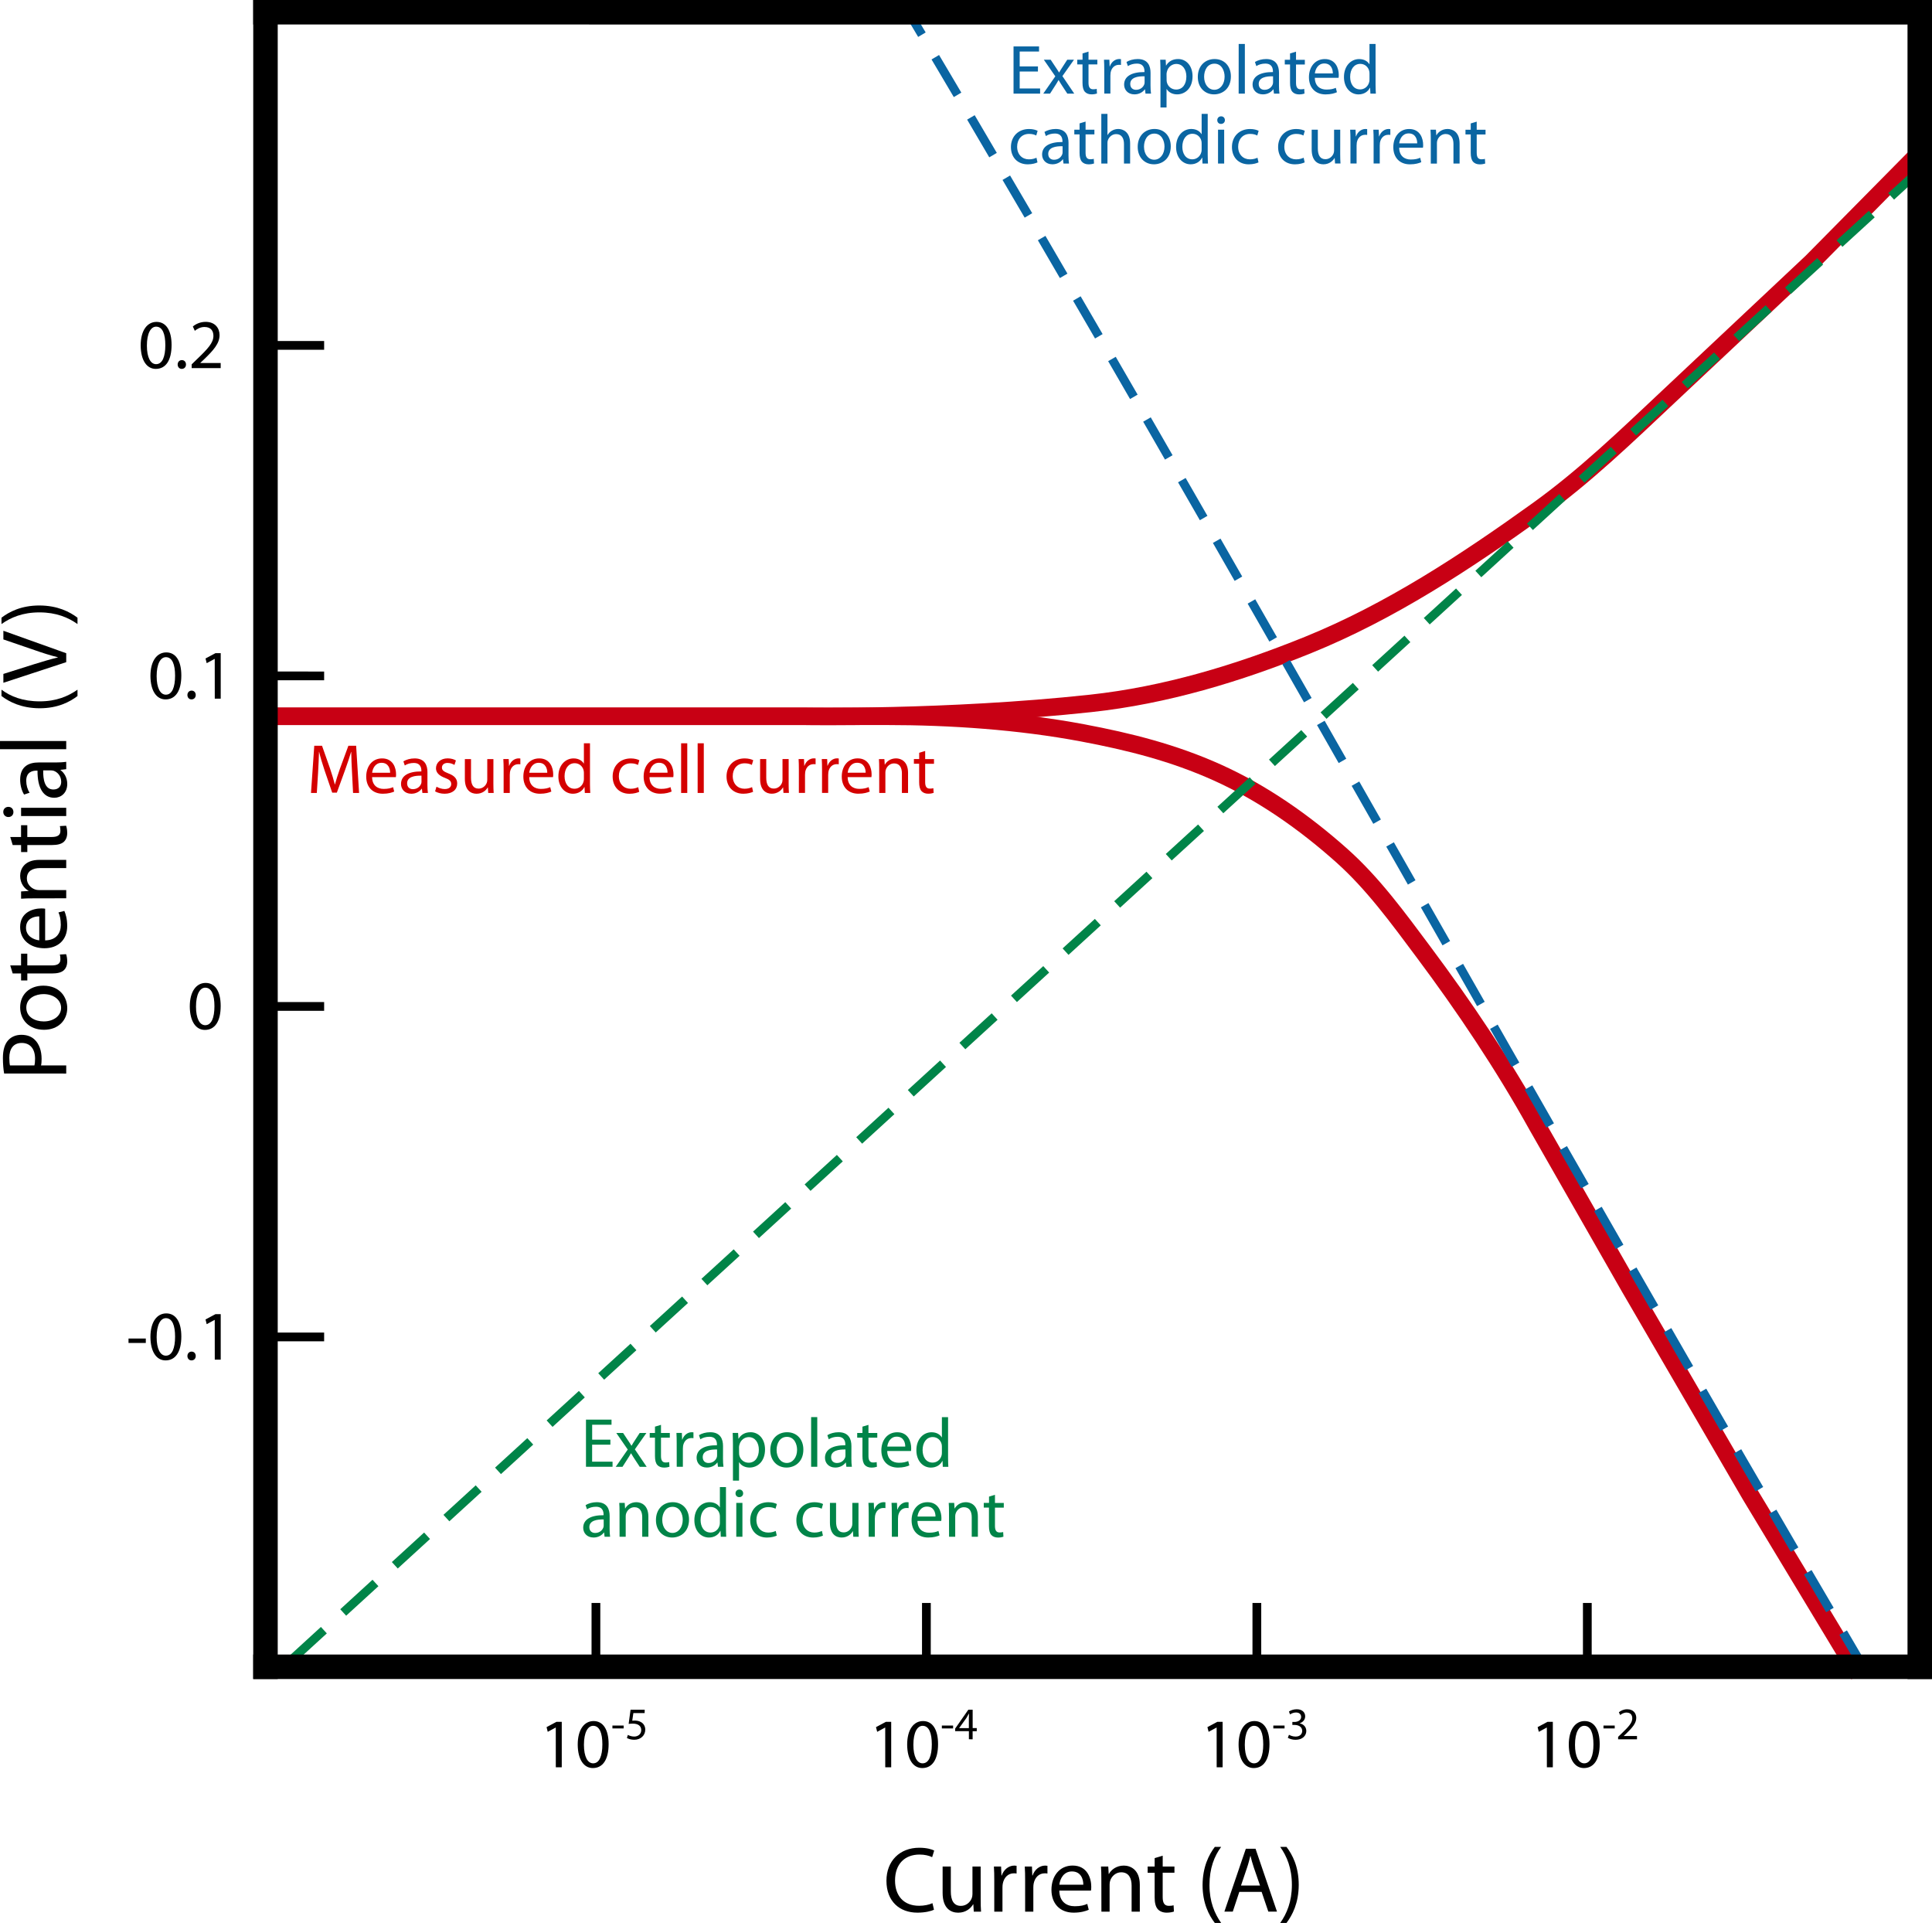 <?xml version="1.0" encoding="UTF-8" standalone="no"?>
<!-- Created with Inkscape (http://www.inkscape.org/) -->

<svg
   width="220.962"
   height="219.895"
   viewBox="0 0 58.463 58.18"
   version="1.1"
   id="svg1"
   inkscape:version="1.4 (86a8ad7, 2024-10-11)"
   sodipodi:docname="Framework Graphs.svg"
   inkscape:export-filename="G - Electrochemical Impedance\Sinusoidal excitation signal and current response.svg"
   inkscape:export-xdpi="1200"
   inkscape:export-ydpi="1200"
   xml:space="preserve"
   inkscape:export-batch-path="C - DC Corrosion"
   inkscape:export-batch-name=""
   xmlns:inkscape="http://www.inkscape.org/namespaces/inkscape"
   xmlns:sodipodi="http://sodipodi.sourceforge.net/DTD/sodipodi-0.dtd"
   xmlns="http://www.w3.org/2000/svg"
   xmlns:svg="http://www.w3.org/2000/svg"><sodipodi:namedview
     id="namedview1"
     pagecolor="#ffffff"
     bordercolor="#000000"
     borderopacity="0.25"
     inkscape:showpageshadow="2"
     inkscape:pageopacity="0.0"
     inkscape:pagecheckerboard="0"
     inkscape:deskcolor="#d1d1d1"
     inkscape:document-units="mm"
     inkscape:zoom="1.7459999"
     inkscape:cx="148.91181"
     inkscape:cy="247.70906"
     inkscape:window-width="1920"
     inkscape:window-height="1111"
     inkscape:window-x="-9"
     inkscape:window-y="-9"
     inkscape:window-maximized="1"
     inkscape:current-layer="g110"
     inkscape:export-bgcolor="#ffffff00"
     showgrid="true"
     showguides="false"><inkscape:grid
       id="grid6"
       units="mm"
       originx="-250.428"
       originy="-198.002"
       spacingx="1"
       spacingy="1"
       empcolor="#0099e5"
       empopacity="0.302"
       color="#0099e5"
       opacity="0.149"
       empspacing="5"
       dotted="false"
       gridanglex="30"
       gridanglez="30"
       visible="true" /></sodipodi:namedview><defs
     id="defs1" /><g
     inkscape:groupmode="layer"
     id="g3606"
     inkscape:label="SVG copies"
     style="display:inline"
     transform="translate(-36.892,-37.056)"><g
       inkscape:groupmode="layer"
       id="g319"
       inkscape:label="Corrosion measurement"
       style="display:inline"
       inkscape:export-filename="GamryDocs\trunk\Documentation\Framework Help\Images\Experiments\C - DC Corrosion\Corrosion measurement.svg"
       inkscape:export-xdpi="1200"
       inkscape:export-ydpi="1200"><path
         style="fill:none;stroke:#000000;stroke-width:0.265;stroke-linecap:square;stroke-dasharray:none;stroke-opacity:1"
         d="m 54.925,85.688 -2.92e-4,1.587"
         id="path214"
         sodipodi:nodetypes="cc" /><path
         style="display:inline;fill:none;stroke:#000000;stroke-width:0.265;stroke-linecap:square;stroke-dasharray:none;stroke-opacity:1"
         d="m 64.925,85.688 -2.92e-4,1.587"
         id="path215"
         sodipodi:nodetypes="cc" /><path
         style="display:inline;fill:none;stroke:#000000;stroke-width:0.265;stroke-linecap:square;stroke-dasharray:none;stroke-opacity:1"
         d="m 84.925,85.688 -2.92e-4,1.587"
         id="path216"
         sodipodi:nodetypes="cc" /><path
         style="display:inline;fill:none;stroke:#000000;stroke-width:0.265;stroke-linecap:square;stroke-dasharray:none;stroke-opacity:1"
         d="m 74.925,85.688 -2.92e-4,1.587"
         id="path217"
         sodipodi:nodetypes="cc" /><g
         id="g230"
         transform="translate(65.559,-30.424)"><path
           style="fill:none;stroke:#c80014;stroke-width:0.529;stroke-linecap:square;stroke-linejoin:round;stroke-dasharray:none;stroke-opacity:1"
           d="m -20.637,89.152 h 16.297 c 0,0 4.308,0.081 8.674,-0.39 2.263,-0.244 4.469,-0.912 6.579,-1.767 2.488,-1.008 4.767,-2.508 6.947,-4.074 1.424,-1.022 2.693,-2.247 3.97,-3.448 l 4.322,-4.061 3.066,-3.103"
           id="path218"
           sodipodi:nodetypes="ccsssscc" /><path
           style="fill:none;stroke:#c80014;stroke-width:0.529;stroke-linecap:square;stroke-linejoin:round;stroke-dasharray:none;stroke-opacity:1"
           d="m -20.571,89.152 h 10.194 8.532 c 1.946,0 4.017,0.141 5.93,0.5 1.426,0.268 2.756,0.604 4.08,1.199 1.376,0.619 2.64,1.508 3.767,2.512 0.952,0.848 1.711,1.896 2.475,2.918 1.251,1.674 2.42,3.418 3.435,5.245 l 2.807,4.912 3.653,6.279 3.144,5.208"
           id="path219"
           sodipodi:nodetypes="ccssssssccc" /><path
           style="fill:none;stroke:#008448;stroke-width:0.265;stroke-linecap:square;stroke-linejoin:round;stroke-dasharray:1.058, 1.058;stroke-dashoffset:0;stroke-opacity:1"
           d="m 29.437,72.618 -49.485,45.265"
           id="path220"
           sodipodi:nodetypes="cc" /><path
           style="fill:none;stroke:#0a65a2;stroke-width:0.265;stroke-linecap:square;stroke-linejoin:round;stroke-dasharray:1.058, 1.058;stroke-dashoffset:0;stroke-opacity:1"
           d="M 27.71,117.903 C 17.888,101.227 8.831,84.654 -1.069,68.025"
           id="path224"
           sodipodi:nodetypes="cc" /><path
           style="font-size:2.117px;line-height:0;font-family:'Myriad Pro', 'Myriad Pro_MSFontService', sans-serif;-inkscape-font-specification:'Myriad Pro, Myriad Pro_MSFontService, sans-serif';text-align:center;text-orientation:upright;text-anchor:middle;fill:#d40000;stroke-width:0.265;stroke-linecap:square;stroke-linejoin:round"
           d="m -17.983,91.471 h 0.182 l -0.089,-1.427 h -0.235 l -0.254,0.69 c -0.064,0.18 -0.114,0.337 -0.152,0.48 h -0.004 c -0.038,-0.148 -0.085,-0.305 -0.144,-0.48 l -0.243,-0.69 h -0.235 l -0.099,1.427 h 0.176 l 0.038,-0.612 c 0.013,-0.216 0.023,-0.453 0.028,-0.631 h 0.004 c 0.04,0.169 0.095,0.351 0.163,0.555 l 0.233,0.679 h 0.14 l 0.252,-0.692 c 0.072,-0.197 0.129,-0.377 0.18,-0.542 h 0.004 c 0,0.176 0.013,0.417 0.023,0.616 z m 1.295,-0.478 c 0.004,-0.021 0.006,-0.049 0.006,-0.087 0,-0.188 -0.087,-0.48 -0.423,-0.48 -0.298,0 -0.48,0.241 -0.48,0.55 0,0.309 0.188,0.519 0.504,0.519 0.163,0 0.277,-0.036 0.343,-0.066 l -0.034,-0.133 c -0.068,0.03 -0.15,0.053 -0.284,0.053 -0.188,0 -0.347,-0.104 -0.351,-0.356 z m -0.718,-0.133 c 0.015,-0.129 0.095,-0.301 0.286,-0.301 0.21,0 0.26,0.184 0.258,0.301 z m 1.674,-0.017 c 0,-0.203 -0.076,-0.417 -0.389,-0.417 -0.129,0 -0.254,0.036 -0.339,0.089 l 0.042,0.125 c 0.072,-0.049 0.171,-0.076 0.269,-0.076 0.21,-0.002 0.233,0.152 0.233,0.235 v 0.021 c -0.396,-0.002 -0.616,0.133 -0.616,0.381 0,0.148 0.106,0.294 0.313,0.294 0.146,0 0.256,-0.072 0.313,-0.152 h 0.006 l 0.015,0.129 h 0.167 c -0.011,-0.07 -0.015,-0.157 -0.015,-0.246 z m -0.18,0.284 c 0,0.017 -0.002,0.038 -0.009,0.059 -0.03,0.087 -0.116,0.171 -0.252,0.171 -0.093,0 -0.174,-0.055 -0.174,-0.178 0,-0.199 0.231,-0.235 0.434,-0.231 z m 0.411,0.296 c 0.072,0.042 0.176,0.072 0.288,0.072 0.239,0 0.381,-0.127 0.381,-0.309 0,-0.152 -0.093,-0.241 -0.269,-0.307 -0.133,-0.053 -0.193,-0.091 -0.193,-0.176 0,-0.076 0.059,-0.14 0.169,-0.14 0.095,0 0.169,0.036 0.21,0.061 l 0.044,-0.135 c -0.055,-0.036 -0.146,-0.064 -0.25,-0.064 -0.218,0 -0.353,0.135 -0.353,0.301 0,0.123 0.087,0.222 0.273,0.29 0.135,0.051 0.188,0.097 0.188,0.186 0,0.087 -0.064,0.152 -0.197,0.152 -0.093,0 -0.191,-0.038 -0.248,-0.072 z m 1.765,-0.976 h -0.186 v 0.627 c 0,0.036 -0.006,0.07 -0.017,0.095 -0.034,0.085 -0.121,0.171 -0.246,0.171 -0.167,0 -0.229,-0.133 -0.229,-0.328 v -0.565 h -0.186 v 0.599 c 0,0.358 0.193,0.449 0.353,0.449 0.182,0 0.292,-0.108 0.339,-0.191 h 0.004 l 0.011,0.167 h 0.165 c -0.006,-0.08 -0.009,-0.174 -0.009,-0.282 z m 0.309,1.024 h 0.186 v -0.546 c 0,-0.03 0.002,-0.061 0.006,-0.087 0.025,-0.14 0.119,-0.237 0.25,-0.237 0.025,0 0.044,0 0.064,0.004 v -0.176 c -0.017,-0.002 -0.032,-0.004 -0.051,-0.004 -0.125,0 -0.239,0.087 -0.286,0.224 h -0.006 l -0.009,-0.203 h -0.163 c 0.006,0.095 0.009,0.199 0.009,0.32 z m 1.494,-0.478 c 0.004,-0.021 0.006,-0.049 0.006,-0.087 0,-0.188 -0.087,-0.48 -0.423,-0.48 -0.298,0 -0.48,0.241 -0.48,0.55 0,0.309 0.188,0.519 0.504,0.519 0.163,0 0.277,-0.036 0.343,-0.066 l -0.034,-0.133 c -0.068,0.03 -0.15,0.053 -0.284,0.053 -0.188,0 -0.347,-0.104 -0.351,-0.356 z m -0.718,-0.133 c 0.015,-0.129 0.095,-0.301 0.286,-0.301 0.21,0 0.26,0.184 0.258,0.301 z m 1.653,-0.891 v 0.612 h -0.004 c -0.047,-0.08 -0.15,-0.155 -0.309,-0.155 -0.248,0 -0.461,0.207 -0.459,0.548 0,0.311 0.193,0.521 0.44,0.521 0.167,0 0.29,-0.087 0.345,-0.201 h 0.006 l 0.009,0.178 h 0.165 c -0.004,-0.07 -0.009,-0.174 -0.009,-0.265 v -1.238 z m 0,1.073 c 0,0.03 -0.002,0.055 -0.009,0.08 -0.034,0.138 -0.148,0.222 -0.273,0.222 -0.199,0 -0.303,-0.171 -0.303,-0.379 0,-0.224 0.114,-0.394 0.307,-0.394 0.14,0 0.241,0.097 0.269,0.214 0.006,0.023 0.009,0.055 0.009,0.078 z m 1.643,0.254 c -0.053,0.023 -0.123,0.049 -0.229,0.049 -0.203,0 -0.356,-0.146 -0.356,-0.383 0,-0.212 0.127,-0.387 0.362,-0.387 0.102,0 0.171,0.025 0.216,0.049 l 0.042,-0.142 c -0.051,-0.028 -0.148,-0.055 -0.258,-0.055 -0.334,0 -0.55,0.231 -0.55,0.546 0,0.313 0.201,0.523 0.51,0.523 0.138,0 0.246,-0.036 0.294,-0.059 z M -8.293,90.992 c 0.004,-0.021 0.006,-0.049 0.006,-0.087 0,-0.188 -0.087,-0.48 -0.423,-0.48 -0.298,0 -0.48,0.241 -0.48,0.55 0,0.309 0.188,0.519 0.504,0.519 0.163,0 0.277,-0.036 0.343,-0.066 l -0.034,-0.133 c -0.068,0.03 -0.15,0.053 -0.284,0.053 -0.188,0 -0.347,-0.104 -0.351,-0.356 z m -0.718,-0.133 c 0.015,-0.129 0.095,-0.301 0.286,-0.301 0.21,0 0.26,0.184 0.258,0.301 z m 0.955,0.612 h 0.186 v -1.503 h -0.186 z m 0.5,0 h 0.186 v -1.503 h -0.186 z m 1.647,-0.176 c -0.053,0.023 -0.123,0.049 -0.229,0.049 -0.203,0 -0.356,-0.146 -0.356,-0.383 0,-0.212 0.127,-0.387 0.362,-0.387 0.102,0 0.171,0.025 0.216,0.049 l 0.042,-0.142 c -0.051,-0.028 -0.148,-0.055 -0.258,-0.055 -0.334,0 -0.55,0.231 -0.55,0.546 0,0.313 0.201,0.523 0.51,0.523 0.138,0 0.246,-0.036 0.294,-0.059 z m 1.107,-0.849 h -0.186 v 0.627 c 0,0.036 -0.006,0.07 -0.017,0.095 -0.034,0.085 -0.121,0.171 -0.246,0.171 -0.167,0 -0.229,-0.133 -0.229,-0.328 v -0.565 h -0.186 v 0.599 c 0,0.358 0.193,0.449 0.353,0.449 0.182,0 0.292,-0.108 0.339,-0.191 h 0.004 l 0.011,0.167 h 0.165 c -0.006,-0.08 -0.008,-0.174 -0.008,-0.282 z m 0.309,1.024 h 0.186 v -0.546 c 0,-0.03 0.002,-0.061 0.006,-0.087 0.025,-0.14 0.119,-0.237 0.25,-0.237 0.025,0 0.044,0 0.064,0.004 v -0.176 c -0.017,-0.002 -0.032,-0.004 -0.051,-0.004 -0.125,0 -0.239,0.087 -0.286,0.224 h -0.006 l -0.008,-0.203 h -0.163 c 0.006,0.095 0.008,0.199 0.008,0.32 z m 0.701,0 h 0.186 v -0.546 c 0,-0.03 0.002,-0.061 0.006,-0.087 0.025,-0.14 0.119,-0.237 0.25,-0.237 0.025,0 0.044,0 0.064,0.004 v -0.176 c -0.017,-0.002 -0.032,-0.004 -0.051,-0.004 -0.125,0 -0.239,0.087 -0.286,0.224 h -0.006 l -0.008,-0.203 h -0.163 c 0.006,0.095 0.008,0.199 0.008,0.32 z m 1.494,-0.478 c 0.004,-0.021 0.006,-0.049 0.006,-0.087 0,-0.188 -0.087,-0.48 -0.423,-0.48 -0.298,0 -0.48,0.241 -0.48,0.55 0,0.309 0.188,0.519 0.504,0.519 0.163,0 0.277,-0.036 0.343,-0.066 l -0.034,-0.133 c -0.068,0.03 -0.15,0.053 -0.284,0.053 -0.188,0 -0.347,-0.104 -0.351,-0.356 z m -0.718,-0.133 c 0.015,-0.129 0.095,-0.301 0.286,-0.301 0.21,0 0.26,0.184 0.258,0.301 z m 0.955,0.612 h 0.186 v -0.616 c 0,-0.032 0.004,-0.064 0.013,-0.087 0.034,-0.104 0.129,-0.191 0.25,-0.191 0.176,0 0.237,0.138 0.237,0.303 v 0.591 h 0.186 v -0.61 c 0,-0.351 -0.22,-0.436 -0.362,-0.436 -0.169,0 -0.288,0.095 -0.339,0.191 h -0.004 l -0.011,-0.169 h -0.165 c 0.006,0.085 0.008,0.169 0.008,0.277 z m 1.209,-1.215 V 90.446 H -1.012 v 0.142 h 0.159 v 0.559 c 0,0.121 0.021,0.212 0.072,0.269 0.044,0.049 0.114,0.078 0.201,0.078 0.072,0 0.129,-0.013 0.165,-0.025 l -0.008,-0.142 c -0.028,0.009 -0.057,0.013 -0.108,0.013 -0.104,0 -0.14,-0.072 -0.14,-0.199 v -0.552 h 0.267 v -0.142 h -0.267 v -0.246 z"
           id="path225"
           aria-label="Measured cell current" /><g
           id="g227"
           style="font-size:2.117px;line-height:1;font-family:'Myriad Pro', 'Myriad Pro_MSFontService', sans-serif;-inkscape-font-specification:'Myriad Pro, Myriad Pro_MSFontService, sans-serif';text-orientation:upright;fill:#0a65a2;stroke-width:0.265;stroke-linecap:square;stroke-linejoin:round"
           aria-label="Extrapolated&#10;cathodic current"
           transform="translate(0.529)"><path
             d="M 2.213,69.49 H 1.66 V 69.039 H 2.246 V 68.885 H 1.474 v 1.427 H 2.278 V 70.157 H 1.66 v -0.514 h 0.552 z m 0.178,-0.203 0.347,0.502 -0.364,0.523 h 0.205 l 0.148,-0.231 c 0.04,-0.061 0.074,-0.116 0.108,-0.178 h 0.004 c 0.036,0.061 0.07,0.119 0.11,0.178 l 0.152,0.231 H 3.311 L 2.953,69.782 3.303,69.287 H 3.099 L 2.958,69.505 c -0.036,0.055 -0.07,0.108 -0.104,0.167 h -0.004 c -0.034,-0.057 -0.066,-0.108 -0.106,-0.165 L 2.598,69.287 Z m 1.171,-0.191 v 0.191 H 3.402 v 0.142 h 0.159 v 0.559 c 0,0.121 0.021,0.212 0.072,0.269 0.044,0.049 0.114,0.078 0.201,0.078 0.072,0 0.129,-0.013 0.165,-0.025 l -0.008,-0.142 c -0.028,0.009 -0.057,0.013 -0.108,0.013 -0.104,0 -0.14,-0.072 -0.14,-0.199 V 69.429 H 4.01 V 69.287 H 3.743 v -0.246 z m 0.658,1.215 H 4.405 V 69.765 c 0,-0.03 0.002,-0.061 0.006,-0.087 0.025,-0.14 0.119,-0.237 0.25,-0.237 0.025,0 0.044,0 0.064,0.004 v -0.176 c -0.017,-0.002 -0.032,-0.004 -0.051,-0.004 -0.125,0 -0.239,0.087 -0.286,0.224 h -0.006 l -0.008,-0.203 H 4.211 c 0.006,0.095 0.008,0.199 0.008,0.32 z M 5.62,69.683 c 0,-0.203 -0.076,-0.417 -0.389,-0.417 -0.129,0 -0.254,0.036 -0.339,0.089 l 0.042,0.125 c 0.072,-0.049 0.171,-0.076 0.269,-0.076 0.21,-0.002 0.233,0.152 0.233,0.235 v 0.021 c -0.396,-0.002 -0.616,0.133 -0.616,0.381 0,0.148 0.106,0.294 0.313,0.294 0.146,0 0.256,-0.072 0.313,-0.152 h 0.006 l 0.015,0.129 h 0.167 c -0.011,-0.07 -0.015,-0.157 -0.015,-0.246 z m -0.18,0.284 c 0,0.017 -0.002,0.038 -0.008,0.059 -0.03,0.087 -0.116,0.171 -0.252,0.171 -0.093,0 -0.174,-0.055 -0.174,-0.178 0,-0.199 0.231,-0.235 0.434,-0.231 z m 0.48,0.764 h 0.184 v -0.557 h 0.004 c 0.061,0.102 0.18,0.161 0.315,0.161 0.241,0 0.468,-0.182 0.468,-0.55 0,-0.309 -0.186,-0.519 -0.436,-0.519 -0.167,0 -0.29,0.072 -0.364,0.197 h -0.004 L 6.078,69.287 H 5.912 c 0.004,0.097 0.008,0.203 0.008,0.334 z m 0.184,-1.014 c 0,-0.023 0.006,-0.051 0.013,-0.074 0.034,-0.14 0.155,-0.229 0.282,-0.229 0.197,0 0.305,0.176 0.305,0.379 0,0.235 -0.114,0.396 -0.311,0.396 -0.133,0 -0.246,-0.089 -0.279,-0.218 -0.006,-0.023 -0.008,-0.049 -0.008,-0.076 z m 1.454,-0.451 c -0.282,0 -0.508,0.201 -0.508,0.542 0,0.324 0.216,0.527 0.491,0.527 0.246,0 0.51,-0.165 0.51,-0.544 0,-0.311 -0.199,-0.525 -0.493,-0.525 z m -0.004,0.14 c 0.22,0 0.307,0.218 0.307,0.392 0,0.231 -0.133,0.398 -0.311,0.398 -0.182,0 -0.309,-0.169 -0.309,-0.394 0,-0.193 0.095,-0.396 0.313,-0.396 z m 0.732,0.906 H 8.474 V 68.809 H 8.287 Z M 9.507,69.683 c 0,-0.203 -0.076,-0.417 -0.389,-0.417 -0.129,0 -0.254,0.036 -0.339,0.089 l 0.042,0.125 c 0.072,-0.049 0.171,-0.076 0.269,-0.076 0.21,-0.002 0.233,0.152 0.233,0.235 v 0.021 c -0.396,-0.002 -0.616,0.133 -0.616,0.381 0,0.148 0.106,0.294 0.313,0.294 0.146,0 0.256,-0.072 0.313,-0.152 h 0.006 l 0.015,0.129 h 0.167 c -0.011,-0.07 -0.015,-0.157 -0.015,-0.246 z m -0.18,0.284 c 0,0.017 -0.002,0.038 -0.008,0.059 -0.03,0.087 -0.116,0.171 -0.252,0.171 -0.093,0 -0.174,-0.055 -0.174,-0.178 0,-0.199 0.231,-0.235 0.434,-0.231 z m 0.514,-0.87 v 0.191 H 9.682 v 0.142 h 0.159 v 0.559 c 0,0.121 0.021,0.212 0.072,0.269 0.044,0.049 0.114,0.078 0.201,0.078 0.072,0 0.129,-0.013 0.165,-0.025 l -0.009,-0.142 c -0.028,0.009 -0.057,0.013 -0.108,0.013 -0.104,0 -0.14,-0.072 -0.14,-0.199 v -0.552 h 0.267 v -0.142 h -0.267 v -0.246 z m 1.469,0.737 c 0.004,-0.021 0.006,-0.049 0.006,-0.087 0,-0.188 -0.087,-0.48 -0.423,-0.48 -0.298,0 -0.48,0.241 -0.48,0.55 0,0.309 0.188,0.519 0.504,0.519 0.163,0 0.277,-0.036 0.343,-0.066 l -0.034,-0.133 c -0.068,0.03 -0.15,0.053 -0.284,0.053 -0.188,0 -0.347,-0.104 -0.351,-0.356 z m -0.718,-0.133 c 0.015,-0.129 0.095,-0.301 0.286,-0.301 0.21,0 0.26,0.184 0.258,0.301 z m 1.653,-0.891 v 0.612 h -0.004 c -0.047,-0.08 -0.15,-0.155 -0.309,-0.155 -0.248,0 -0.461,0.207 -0.459,0.548 0,0.311 0.193,0.521 0.44,0.521 0.167,0 0.29,-0.087 0.345,-0.201 h 0.006 l 0.009,0.178 h 0.165 c -0.004,-0.07 -0.009,-0.174 -0.009,-0.265 v -1.238 z m 0,1.073 c 0,0.03 -0.002,0.055 -0.009,0.08 -0.034,0.138 -0.148,0.222 -0.273,0.222 -0.199,0 -0.303,-0.171 -0.303,-0.379 0,-0.224 0.114,-0.394 0.307,-0.394 0.14,0 0.241,0.097 0.269,0.214 0.006,0.023 0.009,0.055 0.009,0.078 z"
             id="path226" /><path
             d="m 2.168,72.252 c -0.053,0.023 -0.123,0.049 -0.229,0.049 -0.203,0 -0.356,-0.146 -0.356,-0.383 0,-0.212 0.127,-0.387 0.362,-0.387 0.102,0 0.171,0.025 0.216,0.049 l 0.042,-0.142 c -0.051,-0.028 -0.148,-0.055 -0.258,-0.055 -0.334,0 -0.55,0.231 -0.55,0.546 0,0.313 0.201,0.523 0.51,0.523 0.138,0 0.246,-0.036 0.294,-0.059 z M 3.138,71.799 c 0,-0.203 -0.076,-0.417 -0.389,-0.417 -0.129,0 -0.254,0.036 -0.339,0.089 l 0.042,0.125 c 0.072,-0.049 0.171,-0.076 0.269,-0.076 0.21,-0.002 0.233,0.152 0.233,0.235 v 0.021 c -0.396,-0.002 -0.616,0.133 -0.616,0.381 0,0.148 0.106,0.294 0.313,0.294 0.146,0 0.256,-0.072 0.313,-0.152 h 0.006 l 0.015,0.129 h 0.167 c -0.011,-0.07 -0.015,-0.157 -0.015,-0.246 z m -0.18,0.284 c 0,0.017 -0.002,0.038 -0.008,0.059 -0.03,0.087 -0.116,0.171 -0.252,0.171 -0.093,0 -0.174,-0.055 -0.174,-0.178 0,-0.199 0.231,-0.235 0.434,-0.231 z m 0.514,-0.87 v 0.191 H 3.313 v 0.142 h 0.159 v 0.559 c 0,0.121 0.021,0.212 0.072,0.269 0.044,0.049 0.114,0.078 0.201,0.078 0.072,0 0.129,-0.013 0.165,-0.025 l -0.008,-0.142 c -0.028,0.009 -0.057,0.013 -0.108,0.013 -0.104,0 -0.14,-0.072 -0.14,-0.199 V 71.545 H 3.921 V 71.404 H 3.654 v -0.246 z m 0.658,1.215 h 0.186 v -0.618 c 0,-0.034 0.002,-0.061 0.013,-0.089 0.036,-0.099 0.129,-0.184 0.25,-0.184 0.176,0 0.237,0.138 0.237,0.303 v 0.588 H 5.002 V 71.818 c 0,-0.351 -0.22,-0.436 -0.358,-0.436 -0.07,0 -0.135,0.019 -0.191,0.051 -0.057,0.032 -0.104,0.08 -0.133,0.133 h -0.004 v -0.641 h -0.186 z m 1.609,-1.046 c -0.282,0 -0.508,0.201 -0.508,0.542 0,0.324 0.216,0.527 0.491,0.527 0.246,0 0.51,-0.165 0.51,-0.544 0,-0.311 -0.199,-0.525 -0.493,-0.525 z m -0.004,0.14 c 0.22,0 0.307,0.218 0.307,0.392 0,0.231 -0.133,0.398 -0.311,0.398 -0.182,0 -0.309,-0.169 -0.309,-0.394 0,-0.193 0.095,-0.396 0.313,-0.396 z M 7.166,70.925 v 0.612 H 7.161 c -0.047,-0.08 -0.15,-0.155 -0.309,-0.155 -0.248,0 -0.461,0.207 -0.459,0.548 0,0.311 0.193,0.521 0.44,0.521 0.167,0 0.29,-0.087 0.345,-0.201 h 0.006 l 0.008,0.178 H 7.358 c -0.004,-0.07 -0.008,-0.174 -0.008,-0.265 v -1.238 z m 0,1.073 c 0,0.03 -0.002,0.055 -0.008,0.08 -0.034,0.138 -0.148,0.222 -0.273,0.222 -0.199,0 -0.303,-0.171 -0.303,-0.379 0,-0.224 0.114,-0.394 0.307,-0.394 0.14,0 0.241,0.097 0.269,0.214 0.006,0.023 0.008,0.055 0.008,0.078 z m 0.682,0.43 v -1.024 h -0.186 v 1.024 z m -0.093,-1.429 c -0.07,0 -0.116,0.053 -0.116,0.116 0,0.064 0.044,0.114 0.112,0.114 0.074,0 0.119,-0.051 0.119,-0.114 0,-0.066 -0.047,-0.116 -0.114,-0.116 z m 1.101,1.253 c -0.053,0.023 -0.123,0.049 -0.229,0.049 -0.203,0 -0.356,-0.146 -0.356,-0.383 0,-0.212 0.127,-0.387 0.362,-0.387 0.102,0 0.171,0.025 0.216,0.049 l 0.042,-0.142 c -0.051,-0.028 -0.148,-0.055 -0.258,-0.055 -0.334,0 -0.55,0.231 -0.55,0.546 0,0.313 0.201,0.523 0.51,0.523 0.138,0 0.246,-0.036 0.294,-0.059 z m 1.397,0 c -0.053,0.023 -0.123,0.049 -0.229,0.049 -0.203,0 -0.356,-0.146 -0.356,-0.383 0,-0.212 0.127,-0.387 0.362,-0.387 0.102,0 0.171,0.025 0.216,0.049 l 0.042,-0.142 c -0.051,-0.028 -0.148,-0.055 -0.258,-0.055 -0.334,0 -0.55,0.231 -0.55,0.546 0,0.313 0.201,0.523 0.51,0.523 0.138,0 0.246,-0.036 0.294,-0.059 z m 1.107,-0.849 h -0.186 v 0.627 c 0,0.036 -0.006,0.07 -0.017,0.095 -0.034,0.085 -0.121,0.171 -0.246,0.171 -0.167,0 -0.229,-0.133 -0.229,-0.328 v -0.565 h -0.186 v 0.599 c 0,0.358 0.193,0.449 0.353,0.449 0.182,0 0.292,-0.108 0.339,-0.191 h 0.004 l 0.011,0.167 h 0.165 c -0.006,-0.08 -0.009,-0.174 -0.009,-0.282 z m 0.309,1.024 h 0.186 V 71.882 c 0,-0.03 0.002,-0.061 0.006,-0.087 0.025,-0.14 0.119,-0.237 0.25,-0.237 0.025,0 0.044,0 0.064,0.004 v -0.176 c -0.017,-0.002 -0.032,-0.004 -0.051,-0.004 -0.125,0 -0.239,0.087 -0.286,0.224 h -0.006 l -0.009,-0.203 h -0.163 c 0.006,0.095 0.009,0.199 0.009,0.32 z m 0.701,0 h 0.186 V 71.882 c 0,-0.03 0.002,-0.061 0.006,-0.087 0.025,-0.14 0.119,-0.237 0.25,-0.237 0.025,0 0.044,0 0.064,0.004 v -0.176 c -0.017,-0.002 -0.032,-0.004 -0.051,-0.004 -0.125,0 -0.239,0.087 -0.286,0.224 h -0.006 l -0.009,-0.203 h -0.163 c 0.006,0.095 0.009,0.199 0.009,0.32 z M 13.863,71.95 c 0.004,-0.021 0.006,-0.049 0.006,-0.087 0,-0.188 -0.087,-0.48 -0.423,-0.48 -0.298,0 -0.48,0.241 -0.48,0.55 0,0.309 0.188,0.519 0.504,0.519 0.163,0 0.277,-0.036 0.343,-0.066 l -0.034,-0.133 c -0.068,0.03 -0.15,0.053 -0.284,0.053 -0.188,0 -0.347,-0.104 -0.351,-0.356 z m -0.718,-0.133 c 0.015,-0.129 0.095,-0.301 0.286,-0.301 0.21,0 0.26,0.184 0.258,0.301 z m 0.955,0.612 h 0.186 V 71.812 c 0,-0.032 0.004,-0.064 0.013,-0.087 0.034,-0.104 0.129,-0.191 0.25,-0.191 0.176,0 0.237,0.138 0.237,0.303 v 0.591 h 0.186 V 71.818 c 0,-0.351 -0.22,-0.436 -0.362,-0.436 -0.169,0 -0.288,0.095 -0.339,0.191 h -0.004 l -0.011,-0.169 h -0.165 c 0.006,0.085 0.009,0.169 0.009,0.277 z m 1.209,-1.215 v 0.191 h -0.159 v 0.142 h 0.159 v 0.559 c 0,0.121 0.021,0.212 0.072,0.269 0.044,0.049 0.114,0.078 0.201,0.078 0.072,0 0.129,-0.013 0.165,-0.025 l -0.009,-0.142 c -0.028,0.009 -0.057,0.013 -0.108,0.013 -0.104,0 -0.14,-0.072 -0.14,-0.199 v -0.552 h 0.267 v -0.142 h -0.267 v -0.246 z"
             id="path227" /></g><g
           id="g229"
           style="font-size:2.117px;line-height:1;font-family:'Myriad Pro', 'Myriad Pro_MSFontService', sans-serif;-inkscape-font-specification:'Myriad Pro, Myriad Pro_MSFontService, sans-serif';text-orientation:upright;fill:#d40000;stroke:#008448;stroke-width:0.265;stroke-linecap:square;stroke-linejoin:round"
           aria-label="Extrapolated&#10;anodic current"
           transform="translate(-1.058)"><path
             style="fill:#008448;stroke:none"
             d="m -9.138,111.038 h -0.552 v -0.451 h 0.586 v -0.155 h -0.773 v 1.427 h 0.804 v -0.155 h -0.618 v -0.514 h 0.552 z m 0.178,-0.203 0.347,0.502 -0.364,0.523 h 0.205 l 0.148,-0.231 c 0.04,-0.061 0.074,-0.116 0.108,-0.178 h 0.004 c 0.036,0.061 0.07,0.119 0.11,0.178 l 0.152,0.231 h 0.21 l -0.358,-0.529 0.349,-0.495 h -0.203 l -0.142,0.218 c -0.036,0.055 -0.07,0.108 -0.104,0.167 h -0.004 c -0.034,-0.057 -0.066,-0.108 -0.106,-0.165 l -0.146,-0.22 z m 1.171,-0.191 v 0.191 h -0.159 v 0.142 h 0.159 v 0.559 c 0,0.121 0.021,0.212 0.072,0.269 0.044,0.049 0.114,0.078 0.201,0.078 0.072,0 0.129,-0.013 0.165,-0.025 l -0.008,-0.142 c -0.028,0.008 -0.057,0.013 -0.108,0.013 -0.104,0 -0.14,-0.072 -0.14,-0.199 v -0.552 h 0.267 v -0.142 h -0.267 v -0.246 z m 0.658,1.215 h 0.186 v -0.546 c 0,-0.03 0.002,-0.061 0.006,-0.087 0.025,-0.14 0.119,-0.237 0.25,-0.237 0.025,0 0.044,0 0.064,0.004 v -0.176 c -0.017,-0.002 -0.032,-0.004 -0.051,-0.004 -0.125,0 -0.239,0.087 -0.286,0.224 h -0.006 l -0.008,-0.203 H -7.14 c 0.006,0.095 0.008,0.199 0.008,0.32 z m 1.401,-0.629 c 0,-0.203 -0.076,-0.417 -0.389,-0.417 -0.129,0 -0.254,0.036 -0.339,0.089 l 0.042,0.125 c 0.072,-0.049 0.171,-0.076 0.269,-0.076 0.21,-0.002 0.233,0.152 0.233,0.235 v 0.021 c -0.396,-0.002 -0.616,0.133 -0.616,0.381 0,0.148 0.106,0.294 0.313,0.294 0.146,0 0.256,-0.072 0.313,-0.152 h 0.006 l 0.015,0.129 h 0.167 c -0.011,-0.07 -0.015,-0.157 -0.015,-0.246 z m -0.18,0.284 c 0,0.017 -0.002,0.038 -0.008,0.059 -0.03,0.087 -0.116,0.171 -0.252,0.171 -0.093,0 -0.174,-0.055 -0.174,-0.178 0,-0.199 0.231,-0.235 0.434,-0.231 z m 0.48,0.764 h 0.184 v -0.557 h 0.004 c 0.061,0.102 0.18,0.161 0.315,0.161 0.241,0 0.468,-0.182 0.468,-0.55 0,-0.309 -0.186,-0.519 -0.436,-0.519 -0.167,0 -0.29,0.072 -0.364,0.197 h -0.004 l -0.011,-0.176 H -5.438 c 0.004,0.097 0.008,0.203 0.008,0.334 z m 0.184,-1.014 c 0,-0.023 0.006,-0.051 0.013,-0.074 0.034,-0.14 0.155,-0.229 0.282,-0.229 0.197,0 0.305,0.176 0.305,0.379 0,0.235 -0.114,0.396 -0.311,0.396 -0.133,0 -0.246,-0.089 -0.279,-0.218 -0.006,-0.023 -0.008,-0.049 -0.008,-0.076 z m 1.454,-0.451 c -0.282,0 -0.508,0.201 -0.508,0.542 0,0.324 0.216,0.527 0.491,0.527 0.246,0 0.51,-0.165 0.51,-0.544 0,-0.311 -0.199,-0.525 -0.493,-0.525 z m -0.004,0.14 c 0.22,0 0.307,0.218 0.307,0.392 0,0.231 -0.133,0.398 -0.311,0.398 -0.182,0 -0.309,-0.169 -0.309,-0.394 0,-0.193 0.095,-0.396 0.313,-0.396 z m 0.732,0.906 h 0.186 v -1.503 h -0.186 z m 1.219,-0.629 c 0,-0.203 -0.076,-0.417 -0.389,-0.417 -0.129,0 -0.254,0.036 -0.339,0.089 l 0.042,0.125 c 0.072,-0.049 0.171,-0.076 0.269,-0.076 0.21,-0.002 0.233,0.152 0.233,0.235 v 0.021 c -0.396,-0.002 -0.616,0.133 -0.616,0.381 0,0.148 0.106,0.294 0.313,0.294 0.146,0 0.256,-0.072 0.313,-0.152 h 0.006 l 0.015,0.129 h 0.167 c -0.011,-0.07 -0.015,-0.157 -0.015,-0.246 z m -0.18,0.284 c 0,0.017 -0.002,0.038 -0.008,0.059 -0.03,0.087 -0.116,0.171 -0.252,0.171 -0.093,0 -0.174,-0.055 -0.174,-0.178 0,-0.199 0.231,-0.235 0.434,-0.231 z m 0.514,-0.87 v 0.191 h -0.159 v 0.142 h 0.159 v 0.559 c 0,0.121 0.021,0.212 0.072,0.269 0.044,0.049 0.114,0.078 0.201,0.078 0.072,0 0.129,-0.013 0.165,-0.025 l -0.008,-0.142 c -0.028,0.008 -0.057,0.013 -0.108,0.013 -0.104,0 -0.14,-0.072 -0.14,-0.199 v -0.552 h 0.267 v -0.142 h -0.267 v -0.246 z m 1.469,0.737 c 0.004,-0.021 0.006,-0.049 0.006,-0.087 0,-0.188 -0.087,-0.48 -0.423,-0.48 -0.298,0 -0.48,0.241 -0.48,0.55 0,0.309 0.188,0.519 0.504,0.519 0.163,0 0.277,-0.036 0.343,-0.066 l -0.034,-0.133 c -0.068,0.03 -0.15,0.053 -0.284,0.053 -0.188,0 -0.347,-0.104 -0.351,-0.356 z m -0.718,-0.133 c 0.015,-0.129 0.095,-0.301 0.286,-0.301 0.21,0 0.26,0.184 0.258,0.301 z m 1.653,-0.891 v 0.612 h -0.004 c -0.047,-0.08 -0.15,-0.155 -0.309,-0.155 -0.248,0 -0.461,0.207 -0.459,0.548 0,0.311 0.193,0.521 0.44,0.521 0.167,0 0.29,-0.087 0.345,-0.201 h 0.006 l 0.008,0.178 H 1.088 c -0.004,-0.07 -0.008,-0.174 -0.008,-0.265 v -1.238 z m 0,1.073 c 0,0.03 -0.002,0.055 -0.008,0.08 -0.034,0.138 -0.148,0.222 -0.273,0.222 -0.199,0 -0.303,-0.171 -0.303,-0.379 0,-0.224 0.114,-0.394 0.307,-0.394 0.14,0 0.241,0.097 0.269,0.214 0.006,0.023 0.008,0.055 0.008,0.078 z"
             id="path228" /><path
             style="fill:#008448;stroke:none"
             d="m -9.161,113.347 c 0,-0.203 -0.076,-0.417 -0.389,-0.417 -0.129,0 -0.254,0.036 -0.339,0.089 l 0.042,0.125 c 0.072,-0.049 0.171,-0.076 0.269,-0.076 0.21,-0.002 0.233,0.152 0.233,0.235 v 0.021 c -0.396,-0.002 -0.616,0.133 -0.616,0.381 0,0.148 0.106,0.294 0.313,0.294 0.146,0 0.256,-0.072 0.313,-0.152 h 0.006 l 0.015,0.129 h 0.167 c -0.011,-0.07 -0.015,-0.157 -0.015,-0.246 z m -0.18,0.284 c 0,0.017 -0.002,0.038 -0.008,0.059 -0.03,0.087 -0.116,0.171 -0.252,0.171 -0.093,0 -0.174,-0.055 -0.174,-0.178 0,-0.199 0.231,-0.235 0.434,-0.231 z m 0.48,0.345 h 0.186 v -0.616 c 0,-0.032 0.004,-0.064 0.013,-0.087 0.034,-0.104 0.129,-0.191 0.25,-0.191 0.176,0 0.237,0.138 0.237,0.303 v 0.591 h 0.186 v -0.61 c 0,-0.351 -0.22,-0.436 -0.362,-0.436 -0.169,0 -0.288,0.095 -0.339,0.191 h -0.004 l -0.011,-0.169 h -0.165 c 0.006,0.085 0.008,0.169 0.008,0.277 z m 1.609,-1.046 c -0.282,0 -0.508,0.201 -0.508,0.542 0,0.324 0.216,0.527 0.491,0.527 0.246,0 0.51,-0.165 0.51,-0.544 0,-0.311 -0.199,-0.525 -0.493,-0.525 z m -0.004,0.14 c 0.22,0 0.307,0.218 0.307,0.392 0,0.231 -0.133,0.398 -0.311,0.398 -0.182,0 -0.309,-0.169 -0.309,-0.394 0,-0.193 0.095,-0.396 0.313,-0.396 z m 1.431,-0.597 v 0.612 h -0.004 c -0.047,-0.08 -0.15,-0.155 -0.309,-0.155 -0.248,0 -0.461,0.207 -0.459,0.548 0,0.311 0.193,0.521 0.44,0.521 0.167,0 0.29,-0.087 0.345,-0.201 h 0.006 l 0.008,0.178 h 0.165 c -0.004,-0.07 -0.008,-0.174 -0.008,-0.265 v -1.238 z m 0,1.073 c 0,0.03 -0.002,0.055 -0.008,0.08 -0.034,0.138 -0.148,0.222 -0.273,0.222 -0.199,0 -0.303,-0.171 -0.303,-0.379 0,-0.224 0.114,-0.394 0.307,-0.394 0.14,0 0.241,0.097 0.269,0.214 0.006,0.023 0.008,0.055 0.008,0.078 z m 0.682,0.43 v -1.024 h -0.186 v 1.024 z m -0.093,-1.429 c -0.07,0 -0.116,0.053 -0.116,0.116 0,0.064 0.044,0.114 0.112,0.114 0.074,0 0.119,-0.051 0.119,-0.114 0,-0.066 -0.047,-0.116 -0.114,-0.116 z m 1.101,1.253 c -0.053,0.023 -0.123,0.049 -0.229,0.049 -0.203,0 -0.356,-0.146 -0.356,-0.383 0,-0.212 0.127,-0.387 0.362,-0.387 0.102,0 0.171,0.025 0.216,0.049 l 0.042,-0.142 c -0.051,-0.028 -0.148,-0.055 -0.258,-0.055 -0.334,0 -0.55,0.231 -0.55,0.546 0,0.313 0.201,0.523 0.51,0.523 0.138,0 0.246,-0.036 0.294,-0.059 z m 1.397,0 c -0.053,0.023 -0.123,0.049 -0.229,0.049 -0.203,0 -0.356,-0.146 -0.356,-0.383 0,-0.212 0.127,-0.387 0.362,-0.387 0.102,0 0.171,0.025 0.216,0.049 l 0.042,-0.142 c -0.051,-0.028 -0.148,-0.055 -0.258,-0.055 -0.334,0 -0.55,0.231 -0.55,0.546 0,0.313 0.201,0.523 0.51,0.523 0.138,0 0.246,-0.036 0.294,-0.059 z m 1.107,-0.849 h -0.186 v 0.627 c 0,0.036 -0.006,0.07 -0.017,0.095 -0.034,0.085 -0.121,0.171 -0.246,0.171 -0.167,0 -0.229,-0.133 -0.229,-0.328 v -0.565 h -0.186 v 0.599 c 0,0.358 0.193,0.449 0.353,0.449 0.182,0 0.292,-0.108 0.339,-0.191 h 0.004 l 0.011,0.167 h 0.165 c -0.006,-0.08 -0.008,-0.174 -0.008,-0.282 z m 0.309,1.024 h 0.186 v -0.546 c 0,-0.03 0.002,-0.061 0.006,-0.087 0.025,-0.14 0.119,-0.237 0.25,-0.237 0.025,0 0.044,0 0.064,0.004 v -0.176 c -0.017,-0.002 -0.032,-0.004 -0.051,-0.004 -0.125,0 -0.239,0.087 -0.286,0.224 h -0.006 l -0.008,-0.203 h -0.163 c 0.006,0.095 0.008,0.199 0.008,0.32 z m 0.701,0 h 0.186 v -0.546 c 0,-0.03 0.002,-0.061 0.006,-0.087 0.025,-0.14 0.119,-0.237 0.25,-0.237 0.025,0 0.044,0 0.064,0.004 v -0.176 c -0.017,-0.002 -0.032,-0.004 -0.051,-0.004 -0.125,0 -0.239,0.087 -0.286,0.224 h -0.006 l -0.008,-0.203 H -0.631 c 0.006,0.095 0.008,0.199 0.008,0.32 z m 1.494,-0.478 c 0.004,-0.021 0.006,-0.049 0.006,-0.087 0,-0.188 -0.087,-0.48 -0.423,-0.48 -0.298,0 -0.48,0.241 -0.48,0.55 0,0.309 0.188,0.519 0.504,0.519 0.163,0 0.277,-0.036 0.343,-0.066 l -0.034,-0.133 c -0.068,0.03 -0.15,0.053 -0.284,0.053 -0.188,0 -0.347,-0.104 -0.351,-0.356 z m -0.718,-0.133 c 0.015,-0.129 0.095,-0.301 0.286,-0.301 0.21,0 0.26,0.184 0.258,0.301 z m 0.955,0.612 h 0.186 v -0.616 c 0,-0.032 0.004,-0.064 0.013,-0.087 0.034,-0.104 0.129,-0.191 0.25,-0.191 0.176,0 0.237,0.138 0.237,0.303 v 0.591 h 0.186 v -0.61 c 0,-0.351 -0.22,-0.436 -0.362,-0.436 -0.169,0 -0.288,0.095 -0.339,0.191 h -0.004 L 1.265,112.951 H 1.1 c 0.006,0.085 0.008,0.169 0.008,0.277 z m 1.209,-1.215 v 0.191 h -0.159 v 0.142 H 2.317 v 0.559 c 0,0.121 0.021,0.212 0.072,0.269 0.044,0.049 0.114,0.078 0.201,0.078 0.072,0 0.129,-0.013 0.165,-0.025 l -0.008,-0.142 c -0.028,0.008 -0.057,0.013 -0.108,0.013 -0.104,0 -0.14,-0.072 -0.14,-0.199 v -0.552 H 2.766 v -0.142 H 2.499 v -0.246 z"
             id="path229" /></g></g><path
         d="m 44.555,87.856 v -50.8 h 0.741 v 50.8 z"
         fill="#003f6a"
         id="path230"
         style="fill:#000000;stroke-width:0;stroke-dasharray:none"
         sodipodi:nodetypes="ccccc" /><g
         id="g264"
         style="font-size:2.117px;line-height:0;font-family:'Myriad Pro', 'Myriad Pro_MSFontService', sans-serif;-inkscape-font-specification:'Myriad Pro, Myriad Pro_MSFontService, sans-serif';text-align:justify;text-orientation:upright;stroke:#ffffff;stroke-width:0.529;stroke-linecap:square;stroke-linejoin:round"
         aria-label="10-5"><path
           style="stroke:none"
           d="m 53.711,90.527 h 0.18 V 89.151 H 53.732 l -0.301,0.161 0.036,0.142 0.239,-0.129 h 0.004 z m 1.143,-1.399 c -0.279,0 -0.48,0.252 -0.48,0.715 0.004,0.455 0.188,0.707 0.457,0.707 0.303,0 0.478,-0.258 0.478,-0.726 0,-0.438 -0.167,-0.696 -0.455,-0.696 z m -0.013,0.144 c 0.195,0 0.279,0.222 0.279,0.561 0,0.351 -0.091,0.574 -0.279,0.574 -0.169,0 -0.279,-0.203 -0.279,-0.561 0,-0.375 0.119,-0.574 0.279,-0.574 z"
           id="path231" /><path
           style="font-size:1.376px;baseline-shift:super;stroke:none"
           d="m 55.424,89.264 v 0.088 h 0.34 v -0.088 z m 0.977,-0.479 h -0.428 l -0.058,0.429 c 0.033,-0.004 0.073,-0.008 0.125,-0.008 0.177,0 0.256,0.081 0.256,0.197 0.001,0.12 -0.098,0.194 -0.211,0.194 -0.083,0 -0.155,-0.028 -0.193,-0.05 l -0.03,0.092 c 0.044,0.028 0.125,0.055 0.223,0.055 0.194,0 0.333,-0.131 0.333,-0.305 0,-0.111 -0.058,-0.19 -0.128,-0.228 -0.055,-0.034 -0.122,-0.048 -0.193,-0.048 -0.033,0 -0.052,0.001 -0.073,0.004 l 0.034,-0.23 h 0.341 z"
           id="path264" /></g><g
         id="g301"
         style="font-size:2.117px;line-height:0;font-family:'Myriad Pro', 'Myriad Pro_MSFontService', sans-serif;-inkscape-font-specification:'Myriad Pro, Myriad Pro_MSFontService, sans-serif';text-align:justify;text-orientation:upright;stroke:#ffffff;stroke-width:0.529;stroke-linecap:square;stroke-linejoin:round"
         aria-label="10-4"><path
           style="stroke:none"
           d="m 63.68,90.527 h 0.18 V 89.151 H 63.701 l -0.301,0.161 0.036,0.142 0.239,-0.129 h 0.004 z m 1.143,-1.399 c -0.279,0 -0.48,0.252 -0.48,0.715 0.004,0.455 0.188,0.707 0.457,0.707 0.303,0 0.478,-0.258 0.478,-0.726 0,-0.438 -0.167,-0.696 -0.455,-0.696 z m -0.013,0.144 c 0.195,0 0.279,0.222 0.279,0.561 0,0.351 -0.091,0.574 -0.279,0.574 -0.169,0 -0.279,-0.203 -0.279,-0.561 0,-0.375 0.119,-0.574 0.279,-0.574 z"
           id="path265" /><path
           style="font-size:1.376px;baseline-shift:super;stroke:none"
           d="m 65.393,89.264 v 0.088 h 0.34 v -0.088 z m 0.931,0.416 v -0.245 h 0.125 v -0.094 H 66.325 v -0.556 h -0.131 l -0.399,0.571 v 0.078 h 0.416 v 0.245 z m -0.407,-0.338 v -0.003 l 0.219,-0.304 c 0.025,-0.041 0.047,-0.08 0.074,-0.132 h 0.004 c -0.003,0.047 -0.004,0.094 -0.004,0.14 v 0.299 z"
           id="path301" /></g><path
         style="display:inline;fill:none;stroke:#000000;stroke-width:0.265;stroke-linecap:square;stroke-dasharray:none;stroke-opacity:1"
         d="m 46.568,77.506 -1.587,-2.92e-4"
         id="path302"
         sodipodi:nodetypes="cc" /><path
         style="display:inline;fill:none;stroke:#000000;stroke-width:0.265;stroke-linecap:square;stroke-dasharray:none;stroke-opacity:1"
         d="m 46.568,57.506 -1.587,-2.92e-4"
         id="path303"
         sodipodi:nodetypes="cc" /><path
         style="display:inline;fill:none;stroke:#000000;stroke-width:0.265;stroke-linecap:square;stroke-dasharray:none;stroke-opacity:1"
         d="m 46.568,47.506 -1.587,-2.92e-4"
         id="path304"
         sodipodi:nodetypes="cc" /><g
         id="g306"
         style="font-size:2.117px;line-height:0;font-family:'Myriad Pro', 'Myriad Pro_MSFontService', sans-serif;-inkscape-font-specification:'Myriad Pro, Myriad Pro_MSFontService, sans-serif';text-align:justify;text-orientation:upright;stroke:#ffffff;stroke-width:0.529;stroke-linecap:square;stroke-linejoin:round"
         aria-label="10-3"><path
           style="stroke:none"
           d="m 73.709,90.527 h 0.18 v -1.376 h -0.159 l -0.301,0.161 0.036,0.142 0.239,-0.129 h 0.004 z m 1.143,-1.399 c -0.279,0 -0.48,0.252 -0.48,0.715 0.004,0.455 0.188,0.707 0.457,0.707 0.303,0 0.478,-0.258 0.478,-0.726 0,-0.438 -0.167,-0.696 -0.455,-0.696 z m -0.013,0.144 c 0.195,0 0.279,0.222 0.279,0.561 0,0.351 -0.091,0.574 -0.279,0.574 -0.169,0 -0.279,-0.203 -0.279,-0.561 0,-0.375 0.119,-0.574 0.279,-0.574 z"
           id="path305" /><path
           style="font-size:1.376px;baseline-shift:super;stroke:none"
           d="m 75.423,89.264 v 0.088 h 0.34 v -0.088 z m 0.439,0.37 c 0.044,0.029 0.132,0.061 0.233,0.061 0.213,0 0.326,-0.125 0.326,-0.268 -0.001,-0.125 -0.089,-0.208 -0.199,-0.228 v -0.003 c 0.109,-0.04 0.165,-0.118 0.165,-0.212 0,-0.109 -0.08,-0.213 -0.256,-0.213 -0.096,0 -0.187,0.034 -0.235,0.069 l 0.033,0.088 c 0.039,-0.028 0.107,-0.059 0.179,-0.059 0.111,0 0.157,0.063 0.157,0.135 0,0.106 -0.111,0.151 -0.199,0.151 h -0.067 v 0.091 h 0.067 c 0.117,0 0.23,0.054 0.231,0.179 0.001,0.076 -0.048,0.173 -0.202,0.173 -0.085,0 -0.164,-0.034 -0.198,-0.055 z"
           id="path306" /></g><g
         id="g308"
         style="font-size:2.117px;line-height:0;font-family:'Myriad Pro', 'Myriad Pro_MSFontService', sans-serif;-inkscape-font-specification:'Myriad Pro, Myriad Pro_MSFontService, sans-serif';text-align:justify;text-orientation:upright;stroke:#ffffff;stroke-width:0.529;stroke-linecap:square;stroke-linejoin:round"
         aria-label="10-2"><path
           style="stroke:none"
           d="m 83.701,90.527 h 0.18 v -1.376 h -0.159 l -0.301,0.161 0.036,0.142 0.239,-0.129 h 0.004 z m 1.143,-1.399 c -0.279,0 -0.48,0.252 -0.48,0.715 0.004,0.455 0.188,0.707 0.457,0.707 0.303,0 0.478,-0.258 0.478,-0.726 0,-0.438 -0.167,-0.696 -0.455,-0.696 z m -0.013,0.144 c 0.195,0 0.279,0.222 0.279,0.561 0,0.351 -0.091,0.574 -0.279,0.574 -0.169,0 -0.279,-0.203 -0.279,-0.561 0,-0.375 0.119,-0.574 0.279,-0.574 z"
           id="path307" /><path
           style="font-size:1.376px;baseline-shift:super;stroke:none"
           d="m 85.414,89.264 v 0.088 h 0.34 v -0.088 z m 1.014,0.416 v -0.1 h -0.4 v -0.003 l 0.07,-0.066 c 0.188,-0.182 0.308,-0.315 0.308,-0.48 0,-0.128 -0.081,-0.26 -0.274,-0.26 -0.102,0 -0.191,0.04 -0.252,0.091 l 0.039,0.085 c 0.041,-0.034 0.109,-0.076 0.19,-0.076 0.133,0 0.176,0.084 0.176,0.175 0,0.135 -0.105,0.25 -0.333,0.468 l -0.095,0.092 v 0.074 z"
           id="path308" /></g><path
         d="m 65.108,94.638 c -0.099,0.048 -0.251,0.079 -0.404,0.079 -0.46,0 -0.728,-0.296 -0.728,-0.765 0,-0.5 0.296,-0.785 0.742,-0.785 0.158,0 0.291,0.034 0.381,0.079 l 0.062,-0.2 c -0.065,-0.034 -0.217,-0.085 -0.452,-0.085 -0.59,0 -0.993,0.401 -0.993,0.999 0,0.627 0.401,0.965 0.937,0.965 0.231,0 0.415,-0.045 0.502,-0.09 z m 1.459,-1.109 h -0.248 v 0.835 c 0,0.048 -0.009,0.093 -0.023,0.127 -0.045,0.113 -0.161,0.229 -0.327,0.229 -0.223,0 -0.305,-0.178 -0.305,-0.437 V 93.529 h -0.248 v 0.799 c 0,0.477 0.257,0.598 0.471,0.598 0.243,0 0.389,-0.144 0.452,-0.254 h 0.006 l 0.014,0.223 h 0.22 c -0.009,-0.107 -0.011,-0.231 -0.011,-0.375 z m 0.412,1.366 h 0.248 v -0.728 c 0,-0.04 0.003,-0.082 0.009,-0.116 0.034,-0.186 0.158,-0.316 0.333,-0.316 0.034,0 0.059,0 0.085,0.006 v -0.234 c -0.023,-0.003 -0.042,-0.006 -0.068,-0.006 -0.167,0 -0.319,0.116 -0.381,0.299 h -0.009 l -0.011,-0.271 h -0.217 c 0.009,0.127 0.011,0.265 0.011,0.426 z m 0.934,0 h 0.248 v -0.728 c 0,-0.04 0.003,-0.082 0.009,-0.116 0.034,-0.186 0.158,-0.316 0.333,-0.316 0.034,0 0.059,0 0.085,0.006 v -0.234 c -0.023,-0.003 -0.042,-0.006 -0.068,-0.006 -0.167,0 -0.319,0.116 -0.381,0.299 h -0.009 l -0.011,-0.271 H 67.902 c 0.009,0.127 0.011,0.265 0.011,0.426 z m 1.992,-0.638 c 0.006,-0.028 0.009,-0.065 0.009,-0.116 0,-0.251 -0.116,-0.641 -0.564,-0.641 -0.398,0 -0.641,0.322 -0.641,0.734 0,0.412 0.251,0.691 0.672,0.691 0.217,0 0.37,-0.048 0.457,-0.087 l -0.045,-0.178 c -0.09,0.04 -0.2,0.071 -0.378,0.071 -0.251,0 -0.463,-0.138 -0.468,-0.474 z m -0.957,-0.178 c 0.02,-0.172 0.127,-0.401 0.381,-0.401 0.279,0 0.347,0.246 0.344,0.401 z m 1.273,0.816 h 0.248 v -0.821 c 0,-0.042 0.006,-0.085 0.017,-0.116 0.045,-0.138 0.172,-0.254 0.333,-0.254 0.234,0 0.316,0.183 0.316,0.404 v 0.787 h 0.248 v -0.813 c 0,-0.468 -0.294,-0.581 -0.483,-0.581 -0.226,0 -0.384,0.127 -0.452,0.254 h -0.006 l -0.014,-0.226 h -0.22 c 0.009,0.113 0.011,0.226 0.011,0.37 z m 1.611,-1.62 v 0.254 h -0.212 v 0.189 h 0.212 v 0.745 c 0,0.161 0.028,0.282 0.096,0.358 0.059,0.065 0.152,0.104 0.268,0.104 0.096,0 0.172,-0.017 0.22,-0.034 l -0.011,-0.189 c -0.037,0.011 -0.076,0.017 -0.144,0.017 -0.138,0 -0.186,-0.096 -0.186,-0.265 v -0.737 h 0.356 V 93.529 H 72.076 v -0.327 z m 1.82,-0.339 c -0.178,0.237 -0.367,0.601 -0.37,1.154 0,0.55 0.192,0.912 0.37,1.146 h 0.192 c -0.198,-0.282 -0.353,-0.641 -0.353,-1.143 0,-0.514 0.147,-0.878 0.353,-1.157 z m 1.417,1.36 0.203,0.598 h 0.262 l -0.649,-1.902 h -0.294 l -0.649,1.902 h 0.254 l 0.198,-0.598 z m -0.624,-0.192 0.186,-0.55 c 0.04,-0.116 0.068,-0.234 0.096,-0.344 h 0.006 c 0.028,0.11 0.056,0.223 0.099,0.347 l 0.189,0.548 z m 1.377,1.132 c 0.178,-0.237 0.367,-0.598 0.37,-1.151 0,-0.553 -0.192,-0.917 -0.37,-1.149 H 75.632 c 0.2,0.282 0.353,0.641 0.353,1.149 0,0.508 -0.155,0.872 -0.353,1.151 z"
         id="path309"
         style="font-size:2.822px;line-height:0;font-family:'Myriad Pro', 'Myriad Pro_MSFontService', sans-serif;-inkscape-font-specification:'Myriad Pro, Myriad Pro_MSFontService, sans-serif';text-align:justify;text-orientation:upright;stroke-width:0.529;stroke-linecap:square;stroke-linejoin:round"
         aria-label="Current (A)" /><path
         d="m -69.537,38.896 h 0.246 v -0.762 c 0.056,0.014 0.124,0.017 0.198,0.017 0.24,0 0.449,-0.071 0.581,-0.209 0.096,-0.099 0.147,-0.234 0.147,-0.406 0,-0.169 -0.065,-0.308 -0.167,-0.398 -0.113,-0.102 -0.291,-0.158 -0.533,-0.158 -0.198,0 -0.353,0.017 -0.471,0.037 z m 0.246,-1.702 c 0.042,-0.011 0.124,-0.02 0.231,-0.02 0.268,0 0.449,0.121 0.449,0.375 0,0.257 -0.181,0.404 -0.477,0.404 -0.082,0 -0.15,-0.006 -0.203,-0.02 z m 1.755,0.308 c -0.375,0 -0.677,0.268 -0.677,0.722 0,0.432 0.288,0.703 0.655,0.703 0.327,0 0.68,-0.22 0.68,-0.725 0,-0.415 -0.265,-0.7 -0.658,-0.7 z m -0.006,0.186 c 0.294,0 0.409,0.291 0.409,0.522 0,0.308 -0.178,0.531 -0.415,0.531 -0.243,0 -0.412,-0.226 -0.412,-0.525 0,-0.257 0.127,-0.528 0.418,-0.528 z m 1.033,-0.412 v 0.254 h -0.212 v 0.189 h 0.212 v 0.745 c 0,0.161 0.028,0.282 0.096,0.358 0.059,0.065 0.152,0.104 0.268,0.104 0.096,0 0.172,-0.017 0.22,-0.034 l -0.011,-0.189 c -0.037,0.011 -0.076,0.017 -0.144,0.017 -0.138,0 -0.186,-0.096 -0.186,-0.265 v -0.737 h 0.356 v -0.189 h -0.356 v -0.327 z m 1.959,0.982 c 0.006,-0.028 0.009,-0.065 0.009,-0.116 0,-0.251 -0.116,-0.641 -0.564,-0.641 -0.398,0 -0.641,0.322 -0.641,0.734 0,0.412 0.251,0.691 0.672,0.691 0.217,0 0.37,-0.048 0.457,-0.087 l -0.045,-0.178 c -0.09,0.04 -0.2,0.071 -0.378,0.071 -0.251,0 -0.463,-0.138 -0.468,-0.474 z m -0.957,-0.178 c 0.02,-0.172 0.127,-0.401 0.381,-0.401 0.279,0 0.347,0.246 0.344,0.401 z m 1.273,0.816 h 0.248 v -0.821 c 0,-0.042 0.006,-0.085 0.017,-0.116 0.045,-0.138 0.172,-0.254 0.333,-0.254 0.234,0 0.316,0.183 0.316,0.404 v 0.787 h 0.248 v -0.813 c 0,-0.468 -0.294,-0.581 -0.483,-0.581 -0.226,0 -0.384,0.127 -0.452,0.254 h -0.006 l -0.014,-0.226 h -0.22 c 0.009,0.113 0.011,0.226 0.011,0.37 z m 1.611,-1.62 v 0.254 h -0.212 v 0.189 h 0.212 v 0.745 c 0,0.161 0.028,0.282 0.096,0.358 0.059,0.065 0.152,0.104 0.268,0.104 0.096,0 0.172,-0.017 0.22,-0.034 l -0.011,-0.189 c -0.037,0.011 -0.076,0.017 -0.144,0.017 -0.138,0 -0.186,-0.096 -0.186,-0.265 v -0.737 h 0.356 v -0.189 h -0.356 v -0.327 z m 1.126,1.62 v -1.366 h -0.248 v 1.366 z m -0.124,-1.905 c -0.093,0 -0.155,0.071 -0.155,0.155 0,0.085 0.059,0.152 0.15,0.152 0.099,0 0.158,-0.068 0.158,-0.152 0,-0.087 -0.062,-0.155 -0.152,-0.155 z m 1.496,1.067 c 0,-0.271 -0.102,-0.556 -0.519,-0.556 -0.172,0 -0.339,0.048 -0.452,0.119 l 0.056,0.167 c 0.096,-0.065 0.229,-0.102 0.358,-0.102 0.279,-0.003 0.31,0.203 0.31,0.313 v 0.028 c -0.528,-0.003 -0.821,0.178 -0.821,0.508 0,0.198 0.141,0.392 0.418,0.392 0.195,0 0.341,-0.096 0.418,-0.203 h 0.009 l 0.02,0.172 h 0.223 c -0.014,-0.093 -0.02,-0.209 -0.02,-0.327 z m -0.24,0.378 c 0,0.023 -0.003,0.051 -0.011,0.079 -0.04,0.116 -0.155,0.229 -0.336,0.229 -0.124,0 -0.231,-0.073 -0.231,-0.237 0,-0.265 0.308,-0.313 0.579,-0.308 z m 0.641,0.46 h 0.248 v -2.004 h -0.248 z m 1.609,-1.959 c -0.178,0.237 -0.367,0.601 -0.37,1.154 0,0.55 0.192,0.912 0.37,1.146 h 0.192 c -0.198,-0.282 -0.353,-0.641 -0.353,-1.143 0,-0.514 0.147,-0.878 0.353,-1.157 z m 1.295,1.959 0.68,-1.902 h -0.262 l -0.322,0.94 c -0.087,0.248 -0.164,0.488 -0.217,0.708 h -0.006 c -0.054,-0.223 -0.124,-0.454 -0.203,-0.711 l -0.296,-0.937 h -0.268 l 0.624,1.902 z m 1.075,0.341 c 0.178,-0.237 0.367,-0.598 0.37,-1.151 0,-0.553 -0.192,-0.917 -0.37,-1.149 h -0.192 c 0.2,0.282 0.353,0.641 0.353,1.149 0,0.508 -0.155,0.872 -0.353,1.151 z"
         id="path310"
         style="font-size:2.822px;line-height:0;font-family:'Myriad Pro', 'Myriad Pro_MSFontService', sans-serif;-inkscape-font-specification:'Myriad Pro, Myriad Pro_MSFontService, sans-serif';text-align:center;text-orientation:upright;text-anchor:middle;stroke-width:0.529;stroke-linecap:square;stroke-linejoin:round"
         transform="rotate(-90)"
         aria-label="Potential (V)" /><path
         d="m 44.555,37.056 h 50.8 v 0.741 H 44.555 Z"
         fill="#003f6a"
         id="path311"
         style="display:inline;fill:#000000;stroke-width:0;stroke-dasharray:none"
         sodipodi:nodetypes="ccccc" /><path
         d="m 94.614,87.856 v -50.8 h 0.741 v 50.8 z"
         fill="#003f6a"
         id="path312"
         style="display:inline;fill:#000000;stroke-width:0;stroke-dasharray:none"
         sodipodi:nodetypes="ccccc" /><path
         style="display:inline;fill:none;stroke:#000000;stroke-width:0.265;stroke-linecap:square;stroke-dasharray:none;stroke-opacity:1"
         d="m 46.568,67.506 -1.587,-2.92e-4"
         id="path313"
         sodipodi:nodetypes="cc" /><path
         d="m 44.555,87.115 h 50.8 v 0.741 l -50.8,1.85e-4 z"
         fill="#003f6a"
         id="path314"
         style="fill:#000000;stroke-width:27.94;stroke-dasharray:none"
         sodipodi:nodetypes="ccccc" /><g
         id="g318"
         transform="translate(0.294,-1.679)"
         style="display:inline"><path
           style="font-size:2.117px;line-height:0;font-family:'Myriad Pro', 'Myriad Pro_MSFontService', sans-serif;-inkscape-font-specification:'Myriad Pro, Myriad Pro_MSFontService, sans-serif';text-align:justify;text-orientation:upright;stroke-width:0.529;stroke-linecap:square;stroke-linejoin:round"
           d="m 40.487,79.233 v 0.135 h 0.523 v -0.135 z m 1.143,-0.76 c -0.279,0 -0.48,0.252 -0.48,0.715 0.004,0.455 0.188,0.707 0.457,0.707 0.303,0 0.478,-0.258 0.478,-0.726 0,-0.438 -0.167,-0.696 -0.455,-0.696 z m -0.013,0.144 c 0.195,0 0.279,0.222 0.279,0.561 0,0.351 -0.091,0.574 -0.279,0.574 -0.169,0 -0.279,-0.203 -0.279,-0.561 0,-0.375 0.119,-0.574 0.279,-0.574 z m 0.775,1.278 c 0.078,0 0.129,-0.057 0.129,-0.133 0,-0.078 -0.051,-0.133 -0.125,-0.133 -0.074,0 -0.127,0.057 -0.127,0.133 0,0.076 0.051,0.133 0.123,0.133 z m 0.705,-0.023 h 0.18 v -1.376 h -0.159 l -0.301,0.161 0.036,0.142 0.239,-0.129 h 0.004 z"
           id="path315"
           aria-label="-0.1" /><path
           style="font-size:2.117px;line-height:0;font-family:'Myriad Pro', 'Myriad Pro_MSFontService', sans-serif;-inkscape-font-specification:'Myriad Pro, Myriad Pro_MSFontService, sans-serif';text-align:justify;text-orientation:upright;stroke-width:0.529;stroke-linecap:square;stroke-linejoin:round"
           d="m 42.821,68.474 c -0.279,0 -0.48,0.252 -0.48,0.715 0.004,0.455 0.188,0.707 0.457,0.707 0.303,0 0.478,-0.258 0.478,-0.726 0,-0.438 -0.167,-0.696 -0.455,-0.696 z m -0.013,0.144 c 0.195,0 0.279,0.222 0.279,0.561 0,0.351 -0.091,0.574 -0.279,0.574 -0.169,0 -0.279,-0.203 -0.279,-0.561 0,-0.375 0.119,-0.574 0.279,-0.574 z"
           id="path316"
           aria-label="0" /><path
           style="font-size:2.117px;line-height:0;font-family:'Myriad Pro', 'Myriad Pro_MSFontService', sans-serif;-inkscape-font-specification:'Myriad Pro, Myriad Pro_MSFontService, sans-serif';text-align:justify;text-orientation:upright;stroke-width:0.529;stroke-linecap:square;stroke-linejoin:round"
           d="m 41.63,58.474 c -0.279,0 -0.48,0.252 -0.48,0.715 0.004,0.455 0.188,0.707 0.457,0.707 0.303,0 0.478,-0.258 0.478,-0.726 0,-0.438 -0.167,-0.696 -0.455,-0.696 z m -0.013,0.144 c 0.195,0 0.279,0.222 0.279,0.561 0,0.351 -0.091,0.574 -0.279,0.574 -0.169,0 -0.279,-0.203 -0.279,-0.561 0,-0.375 0.119,-0.574 0.279,-0.574 z m 0.775,1.278 c 0.078,0 0.129,-0.057 0.129,-0.133 0,-0.078 -0.051,-0.133 -0.125,-0.133 -0.074,0 -0.127,0.057 -0.127,0.133 0,0.076 0.051,0.133 0.123,0.133 z m 0.705,-0.023 h 0.18 v -1.376 h -0.159 l -0.301,0.161 0.036,0.142 0.239,-0.129 h 0.004 z"
           id="path317"
           aria-label="0.1" /><path
           style="font-size:2.117px;line-height:0;font-family:'Myriad Pro', 'Myriad Pro_MSFontService', sans-serif;-inkscape-font-specification:'Myriad Pro, Myriad Pro_MSFontService, sans-serif';text-align:justify;text-orientation:upright;stroke-width:0.529;stroke-linecap:square;stroke-linejoin:round"
           d="m 41.335,48.474 c -0.279,0 -0.48,0.252 -0.48,0.715 0.004,0.455 0.188,0.707 0.457,0.707 0.303,0 0.478,-0.258 0.478,-0.726 0,-0.438 -0.167,-0.696 -0.455,-0.696 z m -0.013,0.144 c 0.195,0 0.279,0.222 0.279,0.561 0,0.351 -0.091,0.574 -0.279,0.574 -0.169,0 -0.279,-0.203 -0.279,-0.561 0,-0.375 0.119,-0.574 0.279,-0.574 z m 0.775,1.278 c 0.078,0 0.129,-0.057 0.129,-0.133 0,-0.078 -0.051,-0.133 -0.125,-0.133 -0.074,0 -0.127,0.057 -0.127,0.133 0,0.076 0.051,0.133 0.123,0.133 z m 1.179,-0.023 v -0.155 h -0.616 v -0.004 l 0.108,-0.102 c 0.29,-0.279 0.474,-0.485 0.474,-0.739 0,-0.197 -0.125,-0.4 -0.421,-0.4 -0.157,0 -0.294,0.061 -0.387,0.14 l 0.059,0.131 c 0.064,-0.053 0.167,-0.116 0.292,-0.116 0.205,0 0.271,0.129 0.271,0.269 0,0.207 -0.161,0.385 -0.512,0.72 l -0.146,0.142 v 0.114 z"
           id="path318"
           aria-label="0.2" /></g></g></g></svg>
